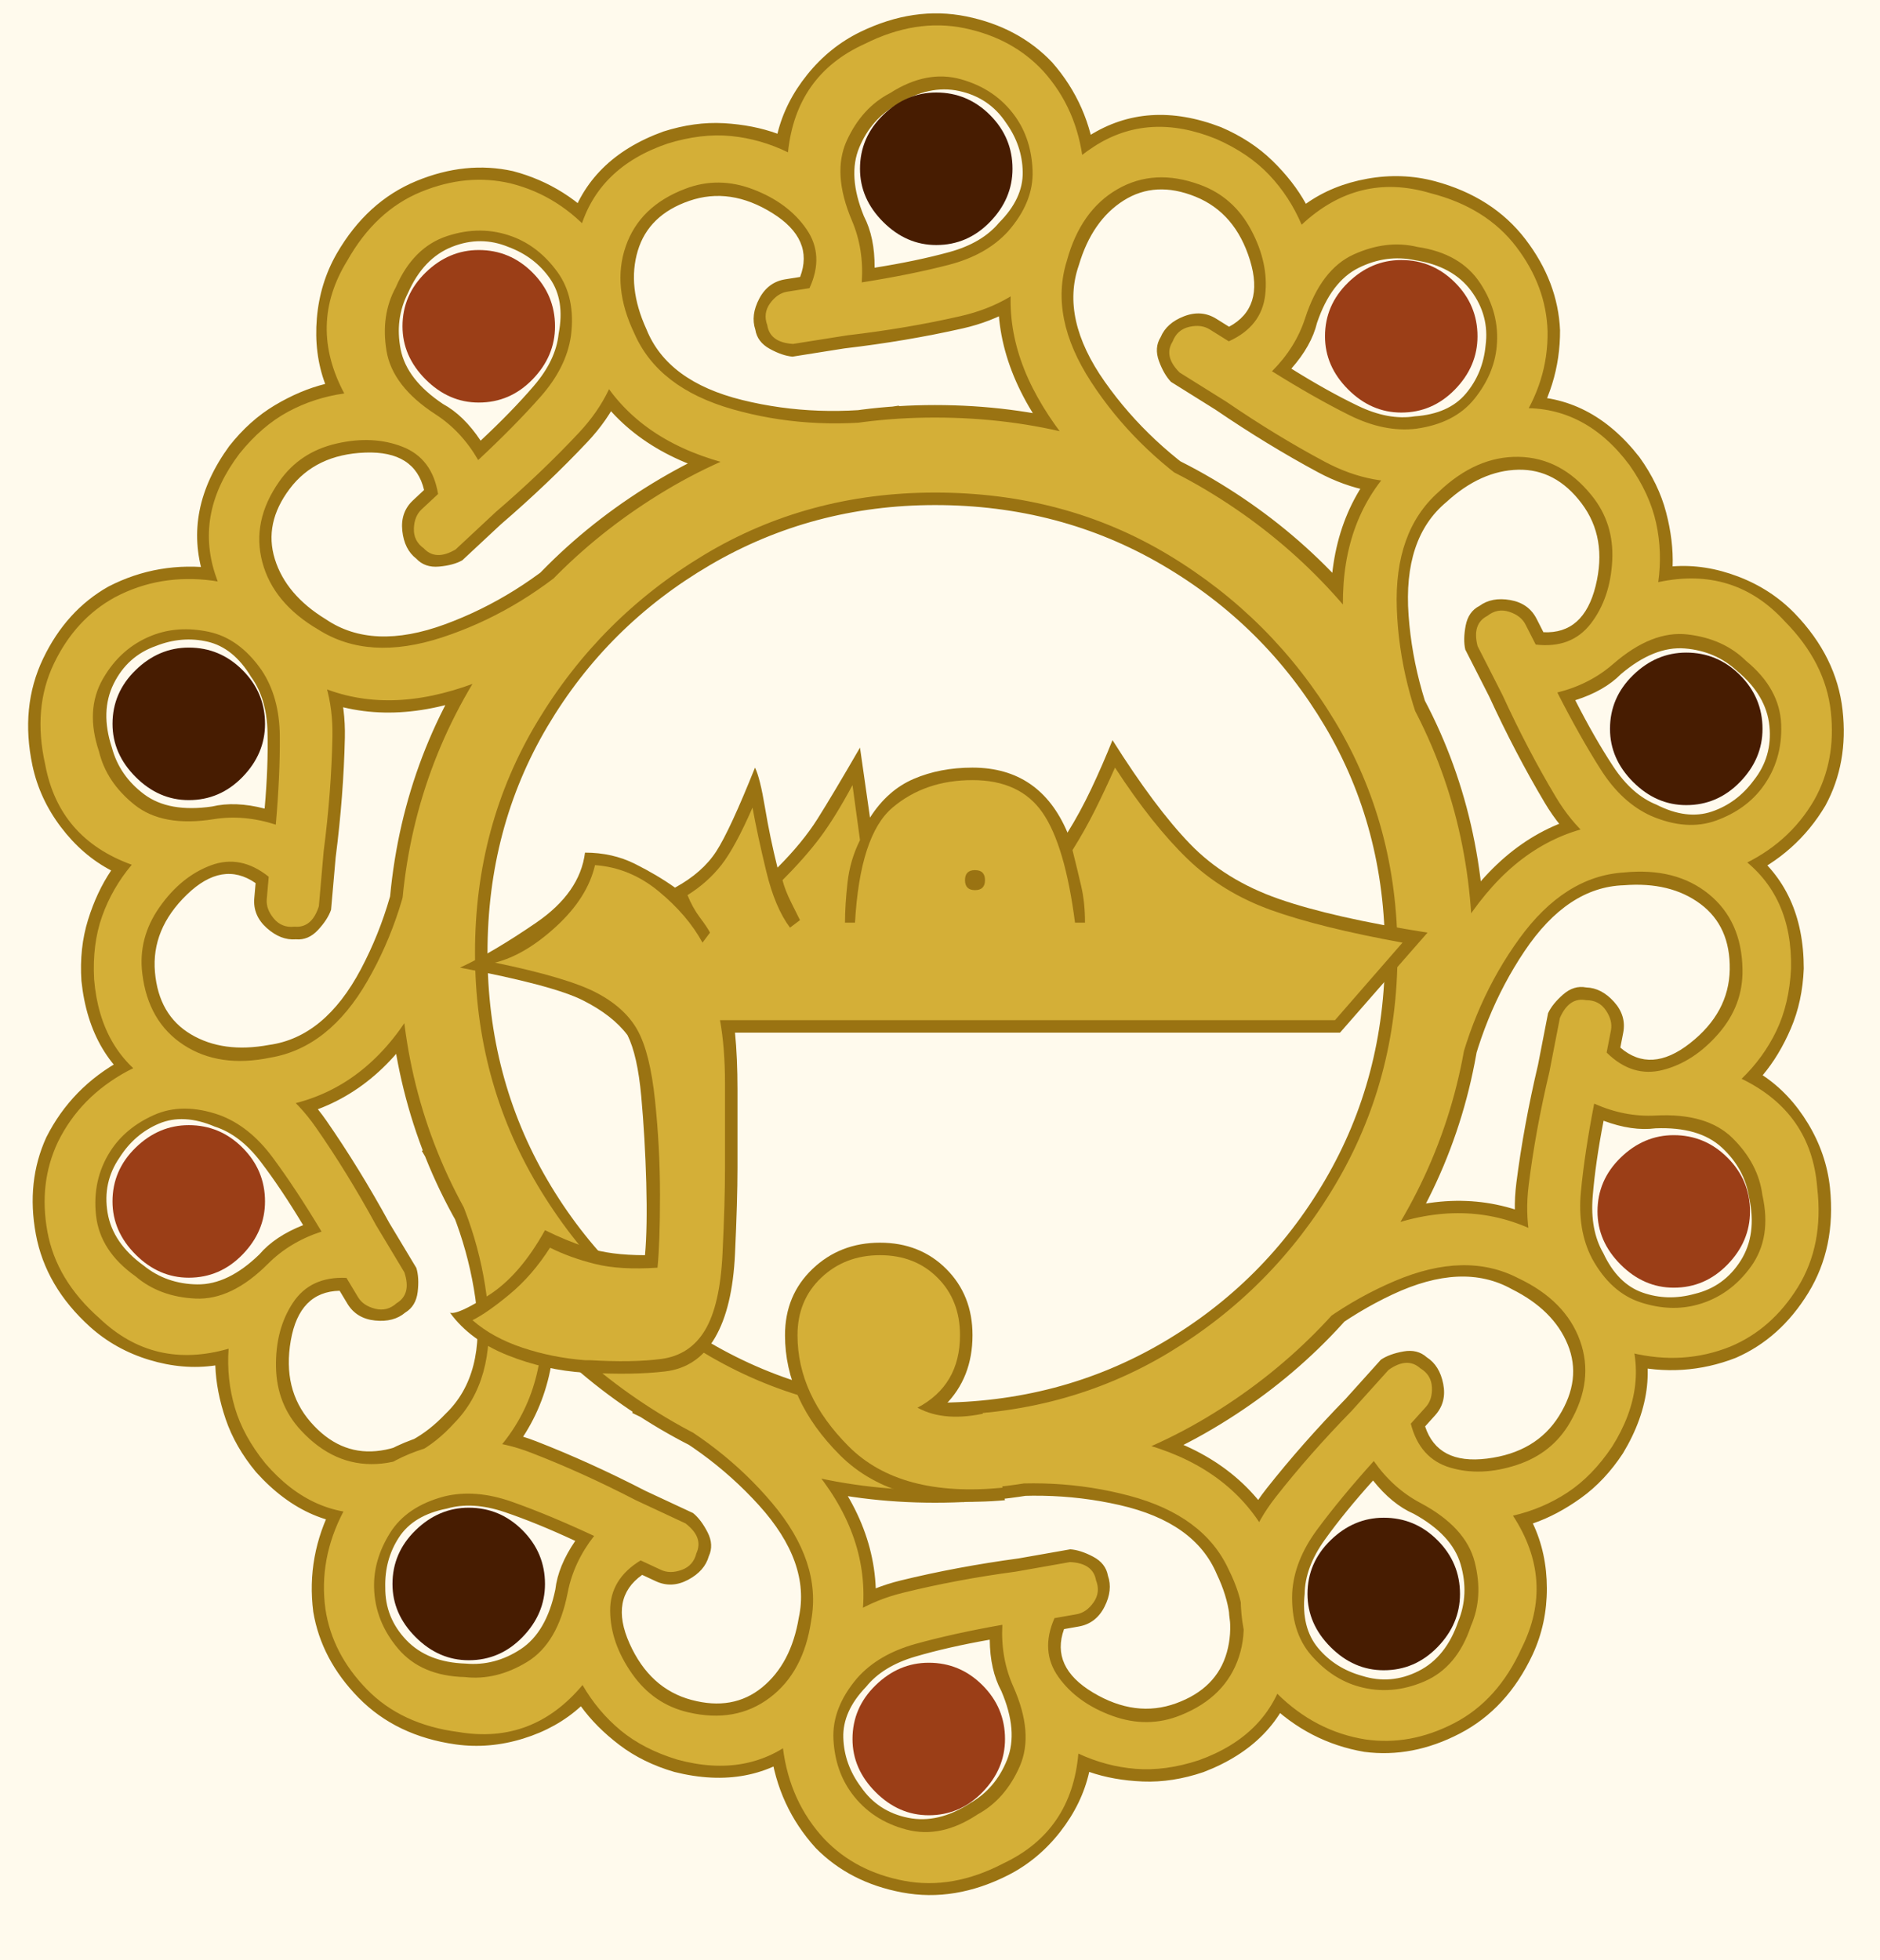 <svg xmlns="http://www.w3.org/2000/svg" width="94" height="98" preserveAspectRatio="xMinYMin slice" viewBox="22 -26 94 98"><path fill="#fffaed" d="M22 72v-98h94v98Z"/><path fill="none" d="M23.625 12.25q-.5-2.875.625-5.25t3.125-3.625q2.375-1.125 4.625-1-.625-3.25 1.5-6.125 1-1.25 2.25-2t2.5-1q-1.25-3.625.625-6.625 1.5-2.5 3.938-3.562Q45.25-18 47.625-17.5q.875.25 1.688.625t1.562 1q1.375-2.5 4.25-3.5 1.625-.625 3.063-.562 1.437.062 2.687.562.375-1.5 1.438-2.875T65-24.375q2.75-1.375 5.375-.812t4.25 2.312q1.5 1.625 2 3.5 1.375-.75 3-.875t3.375.625q1.5.5 2.625 1.563t1.625 2.187q1.375-.875 3.125-1.25T93.75-17q2.875.875 4.5 2.938Q99.875-12 100-9.5q0 1.75-.625 3.375 1.375.25 2.563.938 1.187.687 2.062 2.062 1.875 2.625 1.625 5.5 3.5-.375 6.125 2.25 2.125 2.25 2.375 4.875t-.875 4.75q-1.25 2-2.875 3 .875 1 1.375 2.25t.5 2.875q-.125 1.625-.687 3t-1.438 2.375q1.375.875 2.313 2.375.937 1.5 1.062 3.25.25 3-1.125 5.25t-3.625 3.25q-2 .875-4.375.5 0 2.25-1.25 4.25-.875 1.375-2.062 2.25-1.188.875-2.438 1.25.625 1.5.688 3.25t-.688 3.375Q97.375 59.5 95 60.688q-2.375 1.187-4.75.937-2.625-.375-4.25-2-.625.875-1.562 1.688t-2.313 1.312q-1.5.5-2.937.438Q77.75 63 76.5 62.625q-.875 3.625-4.125 5.125-2.75 1.25-5.312.75t-4.313-2.125q-1.625-1.75-2.125-4-1 .375-2.25.5t-2.625-.25Q52.625 61.75 51 59.25q-1.25 1.125-2.875 1.688t-3.375.312q-3-.5-4.812-2.375t-2.313-4.25Q37.25 52.25 38.25 50q-1.875-.75-3.5-2.375-1-1.25-1.5-2.687-.5-1.438-.5-2.688-1.625.125-3.25-.25t-3-1.625q-2.25-2.125-2.687-4.687-.438-2.563.437-4.813 1.25-2.5 3.5-3.625-1.5-1.875-1.625-4.25-.125-1.625.25-3.062Q26.75 18.5 27.5 17.5q-1.375-.75-2.5-2.125t-1.375-3.125"/><path fill="#9a7312" d="M67.554-1.895q-6.069.835-10.485-.68T50.896-7.99q-1.431-3.443-.439-6.764.993-3.321 4.703-4.668 1.566-.501 3.035-.418 1.468.084 2.677.525.383-1.579 1.493-2.957t2.638-2.126q2.702-1.314 5.318-.78 2.616.535 4.287 2.296 1.853 2.11 2.18 4.97.326 2.859-2.019 5.635-1.825 2.06-4.635 2.696-2.81.635-5.917 1l-1.296.205-1.296.206q-.514-.046-1.138-.39t-.721-.961q-.241-.721.197-1.55t1.303-.966l.74-.117q.714-1.885-1.392-3.196t-4.146-.61-2.579 2.497.431 3.918Q55.368-6.924 59.12-6q3.754.924 7.828.279zM65.73-12.616q2.098-.333 3.736-.782 1.637-.449 2.488-1.47 1.202-1.202 1.182-2.528t-.833-2.462q-.833-1.26-2.34-1.591-1.508-.331-3.12.683-1.28.71-1.877 2.133t.23 3.444q.546 1.052.534 2.573M80.91 1.717q-5.128-3.352-7.467-7.392t-1.107-8.136q1.179-3.537 4.107-5.393t6.611-.437q1.51.649 2.564 1.675t1.677 2.153q1.324-.94 3.067-1.252 1.742-.312 3.385.125 2.902.782 4.525 2.902t1.73 4.544q.013 2.81-1.616 5.18-1.63 2.373-5.22 2.93-2.73.357-5.267-1.007-2.538-1.365-5.122-3.126l-1.113-.696-1.113-.695q-.357-.371-.603-1.04-.245-.67.086-1.2.292-.702 1.166-1.04.875-.338 1.617.126l.636.397q1.775-.954 1.046-3.325t-2.73-3.18q-2-.808-3.584.192-1.583 1-2.245 3.24-.927 2.663 1.299 5.823t5.724 5.346zm5.657-9.288q1.802 1.126 3.332 1.86 1.53.736 2.842.524 1.696-.12 2.55-1.133.855-1.014.988-2.405.198-1.497-.723-2.736-.92-1.239-2.802-1.53-1.431-.305-2.816.378-1.384.682-2.086 2.75-.278 1.152-1.285 2.292m4.563 21.624Q88.46 8.54 88.537 3.871t3.241-7.544q2.833-2.425 6.298-2.507t5.893 3.03q.96 1.334 1.334 2.757.374 1.422.328 2.708 1.62-.124 3.274.507 1.654.63 2.837 1.85 2.085 2.165 2.385 4.818t-.858 4.787q-1.435 2.414-4.054 3.608-2.618 1.194-5.983-.178-2.523-1.1-3.996-3.576t-2.78-5.317l-.595-1.17-.596-1.169q-.116-.502.019-1.202.134-.7.691-.983.612-.452 1.535-.292.924.161 1.321.94l.34.669q2.014.096 2.61-2.312t-.702-4.131-3.171-1.681q-1.872.042-3.593 1.62-2.167 1.805-1.886 5.66t2.153 7.531zm9.633-5.048q.964 1.893 1.898 3.311.933 1.419 2.166 1.913 1.515.77 2.77.342 1.255-.429 2.085-1.553.941-1.181.79-2.717-.152-1.537-1.614-2.755-1.07-.998-2.608-1.127-1.539-.128-3.205 1.283-.832.844-2.282 1.303m-9.284 19.072q1.291-5.989 4.226-9.62 2.934-3.633 7.198-3.95 3.725-.167 6.507 1.901 2.781 2.07 2.778 6.016-.065 1.643-.646 2.994-.58 1.352-1.409 2.337 1.353.9 2.269 2.415.915 1.515 1.096 3.205.31 2.99-1.087 5.264-1.398 2.276-3.623 3.244-2.618 1.019-5.416.348t-4.605-3.824q-1.312-2.42-.948-5.278t1.083-5.902l.25-1.288.251-1.288q.218-.467.755-.936t1.15-.35q.76.02 1.39.716.628.695.461 1.554l-.143.737q1.527 1.315 3.48-.215t1.99-3.688-1.464-3.278-3.83-.935q-2.818.089-4.97 3.3t-2.94 7.26zm10.7 1.952q-.406 2.086-.544 3.778t.53 2.84q.72 1.541 1.972 1.976 1.252.434 2.599.06 1.469-.352 2.295-1.655.827-1.304.424-3.165-.228-1.445-1.362-2.493-1.133-1.048-3.314-.963-1.176.154-2.6-.378M82.488 40.83q4.19-4.468 8.576-6.07 4.386-1.601 8.205.323 3.28 1.775 4.598 4.98 1.319 3.207-.717 6.588-.901 1.375-2.096 2.234-1.194.86-2.411 1.277.696 1.469.7 3.239t-.71 3.312q-1.274 2.722-3.644 3.952-2.37 1.231-4.776.915-2.768-.475-4.821-2.492t-1.978-5.649q.121-2.75 1.906-5.012t3.968-4.501l.878-.975.878-.976q.428-.288 1.13-.413.7-.125 1.165.293.641.409.822 1.329t-.404 1.57l-.502.557q.631 1.914 3.094 1.608t3.605-2.136.433-3.563-2.8-2.774q-2.463-1.376-5.961.268t-6.259 4.71zm8.165 7.184q-1.422 1.58-2.412 2.96t-1.008 2.707q-.177 1.691.673 2.709.85 1.017 2.197 1.39 1.44.455 2.82-.237t1.993-2.494q.549-1.357.117-2.839t-2.346-2.532q-1.087-.474-2.034-1.664m-21.177-2.73q6.053-.941 10.495.497 4.443 1.438 6.267 5.305 1.49 3.418.556 6.756t-4.62 4.75q-1.557.528-3.027.47t-2.686-.479q-.355 1.586-1.442 2.983t-2.6 2.172q-2.679 1.361-5.304.872-2.624-.49-4.326-2.22-1.89-2.078-2.266-4.931t1.92-5.67q1.789-2.092 4.588-2.776 2.798-.684 5.898-1.104l1.292-.227 1.293-.228q.514.036 1.144.37.63.332.738.948.253.717-.17 1.553t-1.286.988l-.738.13q-.681 1.897 1.448 3.172t4.156.537 2.535-2.542-.5-3.91q-1.092-2.6-4.861-3.458-3.77-.859-7.831-.142zm2.011 10.688q-2.093.368-3.722.846t-2.462 1.513q-1.18 1.224-1.137 2.549t.875 2.447q.855 1.246 2.368 1.55t3.107-.738q1.267-.73 1.839-2.165.572-1.433-.29-3.439-.564-1.043-.578-2.563M55.246 41.125q5.498 2.701 8.312 6.427t2.09 7.94q-.738 3.655-3.418 5.853t-6.51 1.24q-1.578-.46-2.749-1.35-1.17-.89-1.926-1.933-1.2 1.096-2.892 1.617-1.691.522-3.375.288-2.975-.422-4.845-2.328t-2.27-4.3q-.356-2.786.972-5.34 1.328-2.552 4.824-3.542 2.666-.688 5.35.357 2.686 1.045 5.465 2.479l1.19.555 1.189.554q.4.325.725.96.325.633.061 1.2-.204.732-1.03 1.174t-1.62.073l-.68-.317q-1.646 1.163-.633 3.428t3.097 2.823 3.534-.627 1.834-3.49q.595-2.756-2-5.621t-6.333-4.609zm-4.483 9.909q-1.926-.898-3.534-1.442-1.609-.543-2.885-.173-1.669.326-2.394 1.436-.724 1.11-.686 2.507-.015 1.51 1.05 2.628 1.066 1.117 2.969 1.177 1.457.128 2.748-.718 1.291-.847 1.736-2.984.136-1.178.996-2.432Zm-4.35-21.493q3.048 5.314 3.298 9.977.249 4.662-2.707 7.751-2.657 2.617-6.108 2.94-3.451.324-6.09-2.611-1.051-1.264-1.524-2.657-.472-1.393-.516-2.68-1.608.237-3.301-.276-1.694-.514-2.96-1.65-2.23-2.013-2.714-4.639-.484-2.625.522-4.834 1.263-2.509 3.792-3.882t5.98-.24q2.595.92 4.237 3.288t3.144 5.111l.676 1.125.676 1.125q.15.493.065 1.2-.086.708-.622 1.03-.578.493-1.51.397-.933-.096-1.384-.846l-.386-.642q-2.015.044-2.442 2.488t.988 4.072 3.28 1.456q1.866-.173 3.473-1.867 2.035-1.952 1.486-5.778-.549-3.827-2.673-7.362l3.321-1.996Zm-9.256 5.708q-1.095-1.822-2.125-3.172t-2.295-1.756q-1.565-.664-2.787-.149-1.221.516-1.97 1.695-.857 1.244-.6 2.766.259 1.522 1.803 2.636 1.137.92 2.68.941t3.108-1.502q.77-.901 2.185-1.46Zm8.92-20.002q-.66 6.091-3.198 10.01t-6.746 4.68q-3.687.555-6.67-1.211t-3.392-5.693q-.107-1.64.33-3.045.436-1.405 1.157-2.471-1.44-.754-2.509-2.165-1.069-1.41-1.425-3.073-.621-2.94.53-5.35 1.152-2.408 3.265-3.604 2.496-1.287 5.35-.912t4.98 3.322q1.558 2.27 1.494 5.15t-.46 5.982l-.115 1.308-.115 1.307q-.168.488-.653 1.01t-1.107.468q-.758.059-1.456-.567-.699-.626-.622-1.497l.065-.747q-1.656-1.15-3.438.577t-1.594 3.876 1.798 3.106 3.907.53q2.794-.383 4.599-3.801 1.804-3.418 2.164-7.528zm-10.845-.823q.185-2.117.145-3.815t-.824-2.77q-.876-1.456-2.168-1.758-1.29-.3-2.59.213-1.425.503-2.11 1.886-.686 1.383-.091 3.192.378 1.413 1.614 2.337t3.398.61q1.153-.275 2.626.105M53.539 3.898q-4.564 4.086-9.073 5.3T36.321 8.16Q33.21 6.107 32.175 2.8t1.288-6.5q1.018-1.291 2.282-2.043t2.514-1.062q-.566-1.523-.416-3.287.15-1.763.997-3.237 1.506-2.6 3.974-3.62t4.837-.495q2.717.714 4.586 2.902t1.478 5.8q-.36 2.73-2.335 4.827T47.034.222l-.96.895-.96.895q-.45.25-1.16.313-.71.064-1.136-.393-.603-.463-.703-1.396t.54-1.528l.548-.512q-.462-1.962-2.942-1.871t-3.777 1.813-.742 3.512 2.548 3.008q2.333 1.585 5.961.252t6.645-4.146zM46.031-3.97q1.554-1.45 2.66-2.737t1.241-2.61q.324-1.67-.434-2.757T47.43-13.65q-1.395-.579-2.83-.01-1.435.57-2.203 2.311-.664 1.304-.363 2.818.3 1.514 2.115 2.727 1.042.567 1.882 1.834M68.75 49.125q-7.5 0-13.75-3.687-6.25-3.688-9.937-9.938-3.688-6.25-3.688-13.875t3.688-13.812T55-2.062 68.75-5.75q7.625 0 13.875 3.688 6.25 3.687 9.938 9.875Q96.25 14 96.25 21.624T92.563 35.5t-9.938 9.938q-6.25 3.687-13.875 3.687m0-5q6.25 0 11.375-3T88.25 33t3-11.375-3-11.312-8.125-8.063-11.375-3q-6.125 0-11.25 3t-8.125 8.063-3 11.312 3 11.375 8.125 8.125 11.25 3"/><path fill="#d4af37" d="M66.84-2.414q-5.719.652-9.745-.798-4.027-1.45-5.601-4.998-1.392-3.197-.494-6.313.899-3.116 4.381-4.3 1.69-.521 3.168-.376t2.85.814q.401-3.86 3.825-5.415 2.58-1.294 5-.791 2.421.502 3.949 2.158 1.69 1.884 1.987 4.558t-1.84 5.164q-1.597 1.898-4.284 2.513-2.687.616-5.67.962l-1.295.205-1.42.225q-1.15-.071-1.287-.935-.222-.598.142-1.099.364-.5.858-.578l1.11-.176q.754-1.638-.15-2.95t-2.656-1.985-3.421-.027q-2.268.865-2.962 2.874-.694 2.008.437 4.36 1.19 2.722 4.902 3.78 3.711 1.057 7.805.535zm-1.753-9.468q2.469-.39 4.353-.879 1.884-.488 2.963-1.671 1.286-1.47 1.226-3.042-.059-1.573-.872-2.71-.975-1.364-2.698-1.85-1.722-.487-3.56.69-1.404.729-2.157 2.367t.256 4.009q.605 1.423.489 3.086M80.71.856q-4.744-3.26-6.83-6.995-2.088-3.737-.949-7.447 1.047-3.325 3.77-5.088t6.127-.371q1.617.715 2.637 1.795t1.617 2.484q2.835-2.65 6.439-1.577 2.796.715 4.293 2.683t1.564 4.22q.04 2.53-1.49 4.743t-4.777 2.69q-2.45.385-4.882-.914t-4.91-2.994l-1.112-.695-1.22-.762q-.82-.808-.357-1.55.225-.596.828-.736.603-.139 1.027.126l.954.596q1.643-.742 1.821-2.325.179-1.584-.702-3.24t-2.564-2.265q-2.28-.835-4.12.225-1.842 1.06-2.531 3.578-.888 2.836 1.22 6.068 2.106 3.233 5.538 5.525zM85.6-7.44q2.12 1.325 3.863 2.193 1.742.867 3.332.682 1.935-.265 2.922-1.491t1.119-2.617q.159-1.67-.822-3.166-.98-1.498-3.14-1.815-1.537-.371-3.18.37-1.643.743-2.438 3.194-.476 1.471-1.656 2.65m5.804 20.652q-2.388-5.237-2.252-9.515.135-4.277 3.022-6.87 2.61-2.313 5.852-2.42 3.241-.11 5.444 2.837 1.017 1.445 1.335 2.897.319 1.45.107 2.962 3.795-.812 6.332 1.964 2.028 2.053 2.298 4.51.27 2.458-.833 4.423-1.27 2.19-3.72 3.299-2.452 1.108-5.48-.154-2.3-.933-3.715-3.298t-2.666-5.095l-.595-1.17-.653-1.28q-.288-1.116.491-1.514.5-.395 1.089-.203.588.19.815.636l.511 1.003q1.79.21 2.76-1.055.968-1.266 1.066-3.139.097-1.874-1.031-3.263-1.524-1.889-3.649-1.928-2.124-.04-4.011 1.763-2.221 1.973-2.08 5.83.14 3.856 1.902 7.588zm8.462-4.593q1.135 2.228 2.182 3.869t2.505 2.3q1.795.77 3.272.227 1.477-.542 2.307-1.666.996-1.35.927-3.138-.07-1.788-1.757-3.173-1.127-1.11-2.917-1.32T102.651 7.2q-1.166 1.016-2.785 1.42Zm-7.653 18.963q1.342-5.597 4.082-8.885t6.613-3.554q3.48-.214 6.1 1.696 2.622 1.91 2.544 5.588-.089 1.765-.731 3.105-.643 1.34-1.74 2.4 3.49 1.696 3.78 5.446.334 2.866-.966 4.97-1.3 2.102-3.379 2.972-2.348.944-4.962.308-2.615-.635-4.224-3.495-1.237-2.15-.896-4.885.34-2.736 1.035-5.657l.25-1.288.275-1.411q.46-1.057 1.319-.89.637-.003.983.51.346.512.251 1.003l-.215 1.105q1.282 1.267 2.824.867 1.543-.4 2.773-1.817t1.196-3.206q-.038-2.427-1.687-3.766-1.65-1.34-4.247-1.08-2.966.188-5.229 3.313t-3.172 7.151zm9.496 1.59q-.477 2.455-.663 4.392-.185 1.938.558 3.356.94 1.71 2.439 2.193 1.498.482 2.844.107 1.615-.45 2.662-1.902t.569-3.582q-.205-1.568-1.487-2.836-1.281-1.268-3.855-1.131-1.544.082-3.067-.596M83.37 40.786q4.033-4.106 8.075-5.513 4.042-1.406 7.498.36 3.094 1.608 4.357 4.595 1.263 2.988-.698 6.1-.985 1.468-2.226 2.285-1.24.817-2.727 1.16 2.118 3.253.435 6.616-1.19 2.63-3.387 3.763t-4.428.807q-2.499-.4-4.412-2.291-1.914-1.891-1.82-5.171.047-2.481 1.747-4.65t3.801-4.315l.878-.975.962-1.069q.939-.669 1.59-.083.547.325.58.943t-.303.99l-.752.836q.445 1.747 1.974 2.198t3.312-.13 2.676-2.132q1.218-2.1.494-4.097-.725-1.998-3.085-3.113-2.638-1.367-6.188.147t-6.402 4.496zm7.32 6.255q-1.673 1.858-2.83 3.423t-1.25 3.163q-.075 1.952.961 3.136t2.383 1.557q1.617.447 3.261-.26 1.645-.705 2.333-2.777.632-1.45.187-3.196-.446-1.747-2.722-2.955-1.366-.725-2.323-2.091M70.2 45.793q5.706-.753 9.757.627t5.687 4.9q1.448 3.171.604 6.303-.844 3.131-4.306 4.376-1.68.55-3.16.43-1.481-.119-2.864-.763-.334 3.866-3.73 5.48-2.556 1.34-4.986.88t-3.986-2.09q-1.723-1.854-2.066-4.522-.344-2.669 1.749-5.196 1.564-1.925 4.24-2.588 2.676-.662 5.652-1.06l1.292-.228 1.416-.25q1.151.052 1.303.913.232.594-.123 1.101t-.847.594l-1.108.195q-.725 1.65.202 2.947.927 1.296 2.69 1.938 1.763.64 3.421-.033 2.252-.904 2.912-2.925.659-2.02-.514-4.351-1.238-2.702-4.967-3.694-3.729-.993-7.813-.4zm1.917 9.435q-2.462.434-4.337.955-1.876.521-2.933 1.723-1.26 1.491-1.174 3.063.087 1.571.92 2.693.998 1.348 2.729 1.804 1.73.456 3.548-.753 1.39-.753 2.115-2.403.724-1.651-.325-4.005-.63-1.412-.543-3.077m-16.57-13.27q5.106 2.656 7.633 6.11t1.848 7.275q-.633 3.429-3.12 5.51t-6.038 1.116q-1.691-.514-2.836-1.46-1.144-.948-1.907-2.27-2.491 2.977-6.2 2.35-2.861-.368-4.587-2.139-1.727-1.77-2.067-3.998-.348-2.507.9-4.89 1.25-2.382 4.414-3.252 2.386-.68 4.957.312 2.572.992 5.238 2.373l1.19.555 1.302.608q.914.702.545 1.495-.151.619-.733.83-.581.212-1.034 0l-1.02-.474q-1.54.936-1.524 2.53.015 1.593 1.092 3.13 1.076 1.536 2.82 1.936 2.365.55 4.063-.727 1.7-1.276 2.076-3.86.535-2.922-1.95-5.874-2.486-2.951-6.171-4.808l1.109-2.38Zm-3.841 8.828q-2.266-1.056-4.101-1.705-1.835-.65-3.39-.271-1.888.499-2.719 1.836-.83 1.336-.792 2.733.046 1.677 1.202 3.043t3.338 1.42q1.57.18 3.111-.757 1.54-.937 2.03-3.467.294-1.518 1.32-2.832ZM46.2 30.399q2.747 5.058 2.91 9.335.164 4.276-2.535 7.065-2.443 2.488-5.669 2.822t-5.629-2.451q-1.115-1.371-1.534-2.797-.42-1.425-.313-2.947-3.73 1.074-6.453-1.518-2.167-1.907-2.608-4.34-.44-2.432.523-4.47 1.113-2.273 3.481-3.55t5.477-.228q2.359.77 3.936 3.031 1.577 2.26 3.015 4.897l.676 1.125.74 1.232q.365 1.093-.385 1.544-.471.429-1.071.279t-.858-.578l-.58-.965q-1.8-.084-2.678 1.245-.879 1.33-.845 3.206.033 1.875 1.256 3.182 1.651 1.779 3.774 1.67 2.122-.108 3.879-2.039 2.078-2.123 1.668-5.96T43.95 31.75zm-8.122 5.172q-1.287-2.143-2.446-3.707-1.158-1.565-2.66-2.121-1.843-.642-3.279.002t-2.186 1.823q-.899 1.416-.705 3.195.194 1.78 1.974 3.043 1.201 1.028 3.002 1.113T35.4 37.18q1.092-1.094 2.678-1.61M45.4 15.816q-.75 5.707-3.132 9.263-2.381 3.556-6.204 4.225-3.439.578-6.245-1.048t-3.113-5.292q-.097-1.765.402-3.164t1.48-2.569q-3.65-1.323-4.33-5.021-.631-2.816.442-5.044t3.05-3.309q2.237-1.184 4.903-.826 2.666.36 4.566 3.035 1.455 2.01 1.402 4.765t-.439 5.734l-.114 1.308-.125 1.432q-.348 1.099-1.22 1.022-.633.07-1.03-.404-.398-.474-.355-.972l.098-1.12q-1.407-1.127-2.899-.568-1.492.56-2.567 2.097t-.855 3.313q.291 2.41 2.072 3.57 1.78 1.16 4.337.63 2.93-.497 4.853-3.842 1.924-3.345 2.408-7.443zm-9.61-.59q.218-2.49.2-4.437-.018-1.946-.905-3.278-1.115-1.604-2.655-1.927t-2.84.191q-1.56.616-2.449 2.17t-.191 3.622q.367 1.538 1.774 2.665t3.953.722q1.527-.243 3.113.273ZM52.656 3.867Q48.28 7.606 44.13 8.655t-7.438-1.011q-2.941-1.872-3.94-4.958Q31.755-.4 33.98-3.329q1.109-1.376 2.416-2.083 1.307-.706 2.818-.918-1.826-3.425.143-6.628 1.414-2.516 3.702-3.453t4.48-.419q2.456.617 4.197 2.667 1.742 2.051 1.363 5.31-.263 2.467-2.147 4.48T46.791-.406l-.96.895-1.051.98q-.993.585-1.59-.055-.518-.372-.496-.99.021-.618.387-.96l.823-.767q-.292-1.779-1.775-2.361-1.484-.582-3.311-.16-1.828.423-2.852 1.89-1.396 1.986-.849 4.04.548 2.052 2.801 3.37 2.51 1.59 6.178.392 3.667-1.199 6.77-3.92zM45.909-3q1.828-1.705 3.117-3.164 1.29-1.458 1.521-3.042.245-1.937-.684-3.208-.928-1.27-2.238-1.758-1.571-.586-3.271-.026t-2.566 2.564q-.756 1.388-.464 3.167.291 1.78 2.453 3.181Q45.076-4.445 45.91-3m22.84 51.5q-7.375 0-13.437-3.625-6.063-3.625-9.688-9.75T42 21.625t3.625-13.437T55.313-1.5 68.75-5.125q7.5 0 13.563 3.625Q88.375 2.125 92 8.188q3.625 6.062 3.625 13.437T92 35.125t-9.687 9.75T68.75 48.5m0-3.75q6.5 0 11.688-3.125 5.187-3.125 8.312-8.375t3.125-11.625-3.125-11.562-8.312-8.313T68.75-1.375q-6.375 0-11.562 3.125Q52 4.875 48.875 10.063 45.75 15.25 45.75 21.624t3.125 11.625 8.313 8.375T68.75 44.75"/><path fill="#471c01" d="M106.313 14.25q-1.5 0-2.657-1.156-1.156-1.156-1.156-2.656 0-1.563 1.156-2.688t2.656-1.125q1.563 0 2.688 1.125t1.125 2.688q0 1.5-1.125 2.656t-2.687 1.156M91.187 57.5q-1.5 0-2.656-1.156t-1.156-2.656q0-1.563 1.156-2.688t2.656-1.125q1.563 0 2.688 1.125T95 53.688q0 1.5-1.125 2.656T91.188 57.5M31.438 14q-1.5 0-2.656-1.156t-1.156-2.656q0-1.563 1.156-2.688 1.157-1.125 2.657-1.125 1.562 0 2.687 1.125t1.125 2.688q0 1.5-1.125 2.656T31.438 14m37.376-27.75q-1.5 0-2.657-1.156T65-17.562q0-1.563 1.156-2.688t2.656-1.125q1.563 0 2.688 1.125t1.125 2.688q0 1.5-1.125 2.656t-2.687 1.156M45.436 57q-1.5 0-2.656-1.156t-1.156-2.656q0-1.563 1.156-2.688 1.157-1.125 2.657-1.125 1.562 0 2.687 1.125t1.125 2.688q0 1.5-1.125 2.656T45.438 57"/><path fill="#902900" fill-opacity=".902" d="M31.438 37.875q-1.5 0-2.657-1.156-1.156-1.156-1.156-2.656 0-1.563 1.156-2.688 1.157-1.125 2.657-1.125 1.562 0 2.687 1.125t1.125 2.688q0 1.5-1.125 2.656t-2.687 1.156m74.25.5q-1.5 0-2.657-1.156-1.156-1.156-1.156-2.656 0-1.563 1.156-2.688t2.656-1.125q1.563 0 2.688 1.125t1.125 2.688q0 1.5-1.125 2.656t-2.687 1.156M68.438 64.75q-1.5 0-2.657-1.156-1.156-1.156-1.156-2.656 0-1.563 1.156-2.688t2.656-1.125q1.563 0 2.688 1.125t1.125 2.688q0 1.5-1.125 2.656t-2.687 1.156m-22.5-70.625q-1.5 0-2.657-1.156-1.156-1.156-1.156-2.656 0-1.563 1.156-2.688 1.157-1.125 2.657-1.125 1.562 0 2.687 1.125t1.125 2.688q0 1.5-1.125 2.656t-2.687 1.156m46.125.5q-1.5 0-2.657-1.156-1.156-1.156-1.156-2.656 0-1.563 1.156-2.688T92.062-13q1.563 0 2.688 1.125t1.125 2.688q0 1.5-1.125 2.656t-2.687 1.156"/><path fill="#9a7312" d="M51.25 42.625q-2-.125-3.875-.875T44.5 39.625q.375.125 1.938-.875t2.812-3.25q1 .5 2.125.875t2.875.375q.125-1.375.063-3.625-.063-2.25-.25-4.312-.188-2.063-.688-3.063-.75-1-2.25-1.75T45 22.375q1.625-.75 3.813-2.25 2.187-1.5 2.437-3.5 1.375 0 2.5.563t2 1.187q1.375-.75 2.063-1.812.687-1.063 1.937-4.188.25.5.5 2t.625 3q1.25-1.25 2-2.437.75-1.188 2.125-3.563l.5 3.5q.875-1.375 2.188-1.937 1.312-.563 2.937-.563 3.375 0 4.75 3.25.625-1 1.188-2.187.562-1.188 1.062-2.438 2.125 3.375 3.875 5.188t4.438 2.75 7.437 1.687l-4.375 5H58.75q.125 1.25.125 2.875v3.875q0 1.625-.125 4.313t-1 4.187-2.5 1.688-3.875.062zm21 6.375q-5.5.5-8.25-2.25t-2.75-6q0-2 1.375-3.312Q64 36.125 66 36.125t3.313 1.313 1.312 3.312q0 2.125-1.375 3.5h.813q.437 0 .937-.125z"/><path fill="#d4af37" d="M51.25 42q-1.625-.125-3.125-.625T45.625 40q.75-.375 1.875-1.312t2-2.313q1 .5 2.25.813t3.125.187Q55 36.125 55 33.75T54.75 29t-.875-3.5-2.062-1.875-5.063-1.5q1.5-.375 3.063-1.812 1.562-1.438 1.937-3.063 1.75.125 3.188 1.313 1.437 1.187 2.187 2.562l.375-.5q-.125-.25-.5-.75t-.625-1.125q1-.625 1.688-1.5t1.562-2.875q.25 1.375.688 3.188.437 1.812 1.187 2.812L62 20l-.437-.875Q61.25 18.5 61.125 18 62.25 16.875 63 15.875t1.625-2.625L65 16q-.5 1-.625 2.125t-.125 2h.5q.25-4.375 1.875-5.75t4-1.375 3.5 1.625 1.625 5.5h.5q0-1-.187-1.812-.188-.813-.438-1.813.625-1 1.125-2t1-2.125q1.875 2.875 3.625 4.563t4.188 2.562 6.562 1.625L88.75 25H58q.25 1.375.25 3.188v4.187q0 1.75-.125 4.313T57.25 40.5t-2.187 1.438T51.5 42zm19.5-23.5q.5 0 .5-.5t-.5-.5-.5.5.5.5m1.375 29.875q-5.125.5-7.687-2.062-2.563-2.563-2.563-5.563 0-1.75 1.188-2.875T66 36.75t2.875 1.125T70 40.75q0 2.5-2.125 3.625 1.375.75 3.5.25z"/></svg>